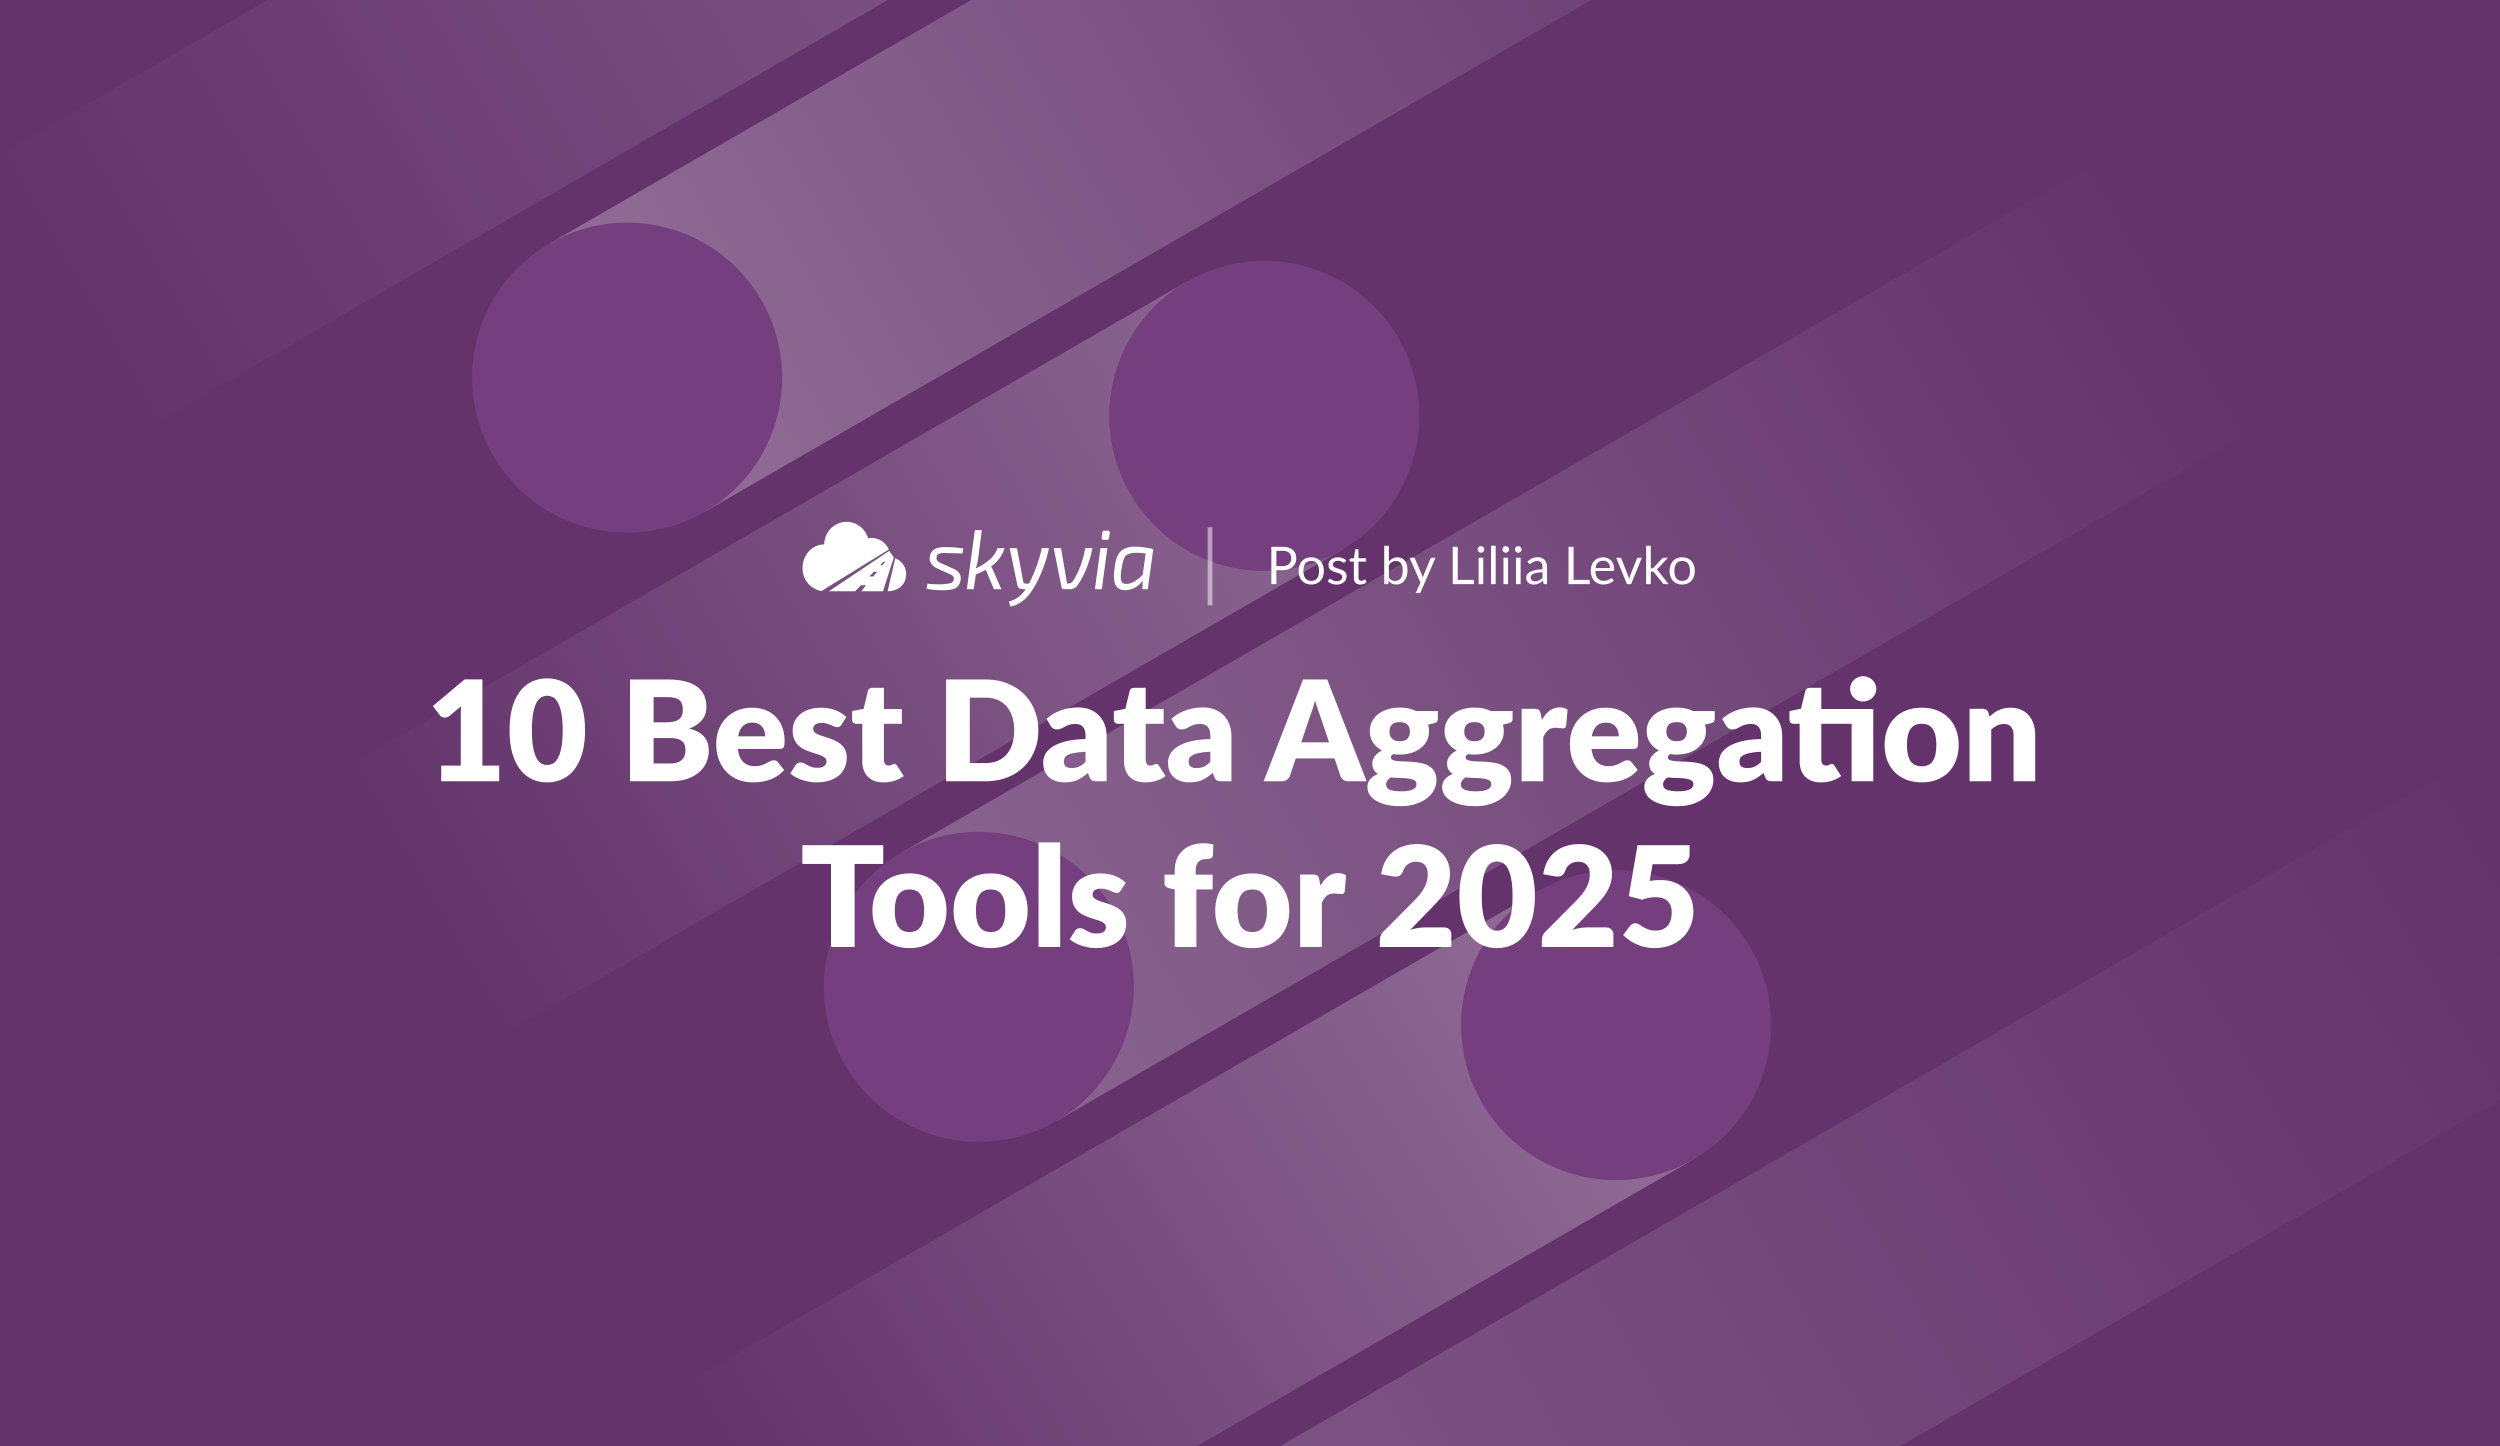 <?xml version="1.0" encoding="UTF-8"?> <svg xmlns="http://www.w3.org/2000/svg" width="2112" height="1222" fill="none"><rect width="100%" height="100%" fill="#808080" stroke="none"/><g clip-path="url(#a)"><path fill="#64336C" d="M0 0h2112v1222H0z"></path><g opacity=".8"><path fill="url(#b)" d="M0 0h261.933v818.542H0z" opacity=".2" transform="scale(-1 1)rotate(-60 -461.41 699.457)"></path></g><path fill="url(#c)" d="M595.292 432.466h261.933v1167.59H595.292z" opacity=".28" transform="rotate(-120 595.292 432.466)"></path><circle cx="529.809" cy="319.045" r="130.967" fill="#753E7E" transform="rotate(-120 529.809 319.045)"></circle><path fill="url(#d)" d="M0 0h261.933v818.542H0z" opacity=".24" transform="scale(-1 1)rotate(-60 -164.286 1214.096)"></path><circle cx="130.967" cy="130.967" r="130.967" fill="#753E7E" transform="scale(-1 1)rotate(-60 -277.706 1279.579)"></circle><path fill="url(#e)" d="M892.422 947.103h261.933v1167.59H892.422z" opacity=".24" transform="rotate(-120 892.422 947.103)"></path><circle cx="826.939" cy="833.683" r="130.967" fill="#753E7E" transform="rotate(-120 826.939 833.683)"></circle><path fill="url(#f)" d="M0 0h261.933v1194.97H0z" opacity=".28" transform="scale(-1 1)rotate(-60 132.828 1728.754)"></path><circle cx="130.967" cy="130.967" r="130.967" fill="#753E7E" transform="scale(-1 1)rotate(-60 19.408 1794.237)"></circle><path fill="url(#g)" d="M1189.53 1461.74h261.933v1167.59H1189.53z" opacity=".16" transform="rotate(-120 1189.53 1461.74)"></path><path fill="#fff" d="M421.705 646.784V660h-48.97v-13.216h16.52v-43.365q0-1.652.059-3.304.06-1.711.177-3.422l-9.794 8.142q-1.297 1.004-2.596 1.239a7.9 7.9 0 0 1-2.36 0 6.4 6.4 0 0 1-2.006-.767q-.884-.59-1.298-1.18l-5.782-7.67 26.786-22.479h15.104v72.806zm72.521-29.795q0 11.269-2.419 19.529t-6.726 13.688q-4.248 5.428-10.148 8.083-5.841 2.655-12.685 2.655t-12.685-2.655q-5.782-2.655-10.03-8.083-4.249-5.428-6.667-13.688-2.36-8.26-2.36-19.529t2.36-19.529q2.418-8.26 6.667-13.688t10.03-8.024q5.84-2.655 12.685-2.655 6.844 0 12.685 2.655 5.9 2.596 10.148 8.024 4.307 5.428 6.726 13.688t2.419 19.529m-18.88 0q0-8.909-1.121-14.573-1.122-5.723-3.009-8.968-1.83-3.245-4.189-4.425-2.361-1.239-4.779-1.239-2.42 0-4.779 1.239-2.301 1.18-4.13 4.425-1.77 3.245-2.891 8.968-1.062 5.664-1.062 14.573 0 8.968 1.062 14.632 1.12 5.664 2.891 8.968 1.829 3.245 4.13 4.484 2.36 1.18 4.779 1.18t4.779-1.18q2.36-1.24 4.189-4.484 1.887-3.304 3.009-8.968 1.12-5.664 1.121-14.632m90.862 27.966q3.953 0 6.431-1.003 2.537-1.003 3.953-2.596a8.7 8.7 0 0 0 1.947-3.599 15.8 15.8 0 0 0 .531-4.071q0-2.36-.649-4.248a6.7 6.7 0 0 0-2.124-3.186q-1.475-1.298-3.953-2.006t-6.254-.708h-13.924v21.417zm-14.042-55.991v21.24h10.384q3.304 0 5.959-.472t4.484-1.652q1.889-1.18 2.832-3.245 1.003-2.065 1.003-5.192 0-3.068-.767-5.074-.767-2.065-2.36-3.304t-4.071-1.77q-2.418-.531-5.782-.531zm11.682-14.927q8.91 0 15.163 1.652 6.255 1.652 10.207 4.661 3.954 3.01 5.723 7.316 1.83 4.307 1.829 9.617 0 2.891-.826 5.605-.825 2.655-2.596 5.015-1.77 2.301-4.543 4.248-2.772 1.947-6.667 3.363 8.496 2.065 12.567 6.667t4.071 11.918q0 5.487-2.124 10.207t-6.254 8.26q-4.071 3.482-10.089 5.487Q574.291 660 566.562 660h-34.338v-85.963zm82.551 48.026q0-2.183-.59-4.248a9.4 9.4 0 0 0-1.829-3.658q-1.239-1.652-3.304-2.655t-5.015-1.003q-5.191 0-8.142 3.009-2.949 2.95-3.894 8.555zm-23.01 10.62q.885 7.67 4.661 11.151 3.777 3.422 9.735 3.422 3.186 0 5.487-.767t4.071-1.711q1.83-.944 3.304-1.711a7.05 7.05 0 0 1 3.186-.767q2.184 0 3.304 1.593l5.31 6.549q-2.832 3.245-6.136 5.31a32.8 32.8 0 0 1-6.726 3.186 35.6 35.6 0 0 1-6.903 1.534 48 48 0 0 1-6.549.472q-6.43 0-12.095-2.065-5.605-2.124-9.853-6.254-4.189-4.13-6.667-10.266-2.418-6.136-2.419-14.278 0-6.136 2.065-11.623 2.124-5.487 6.018-9.617 3.954-4.13 9.499-6.549 5.606-2.42 12.626-2.419 6.078 0 11.092 1.888 5.075 1.889 8.673 5.487 3.659 3.599 5.664 8.85 2.065 5.192 2.065 11.8 0 2.065-.177 3.363t-.649 2.065a2.46 2.46 0 0 1-1.298 1.062q-.767.295-2.006.295zm87.446-20.473q-.709 1.12-1.534 1.593-.767.472-2.006.472a6.8 6.8 0 0 1-2.596-.531q-1.299-.59-2.832-1.239a26 26 0 0 0-3.363-1.18q-1.889-.59-4.307-.59-3.482 0-5.369 1.357-1.83 1.298-1.829 3.658 0 1.712 1.18 2.832 1.238 1.12 3.245 2.006a50 50 0 0 0 4.543 1.593q2.537.767 5.192 1.711 2.654.944 5.192 2.242a18.3 18.3 0 0 1 4.543 3.127q2.005 1.829 3.186 4.484 1.239 2.655 1.239 6.372 0 4.543-1.652 8.378-1.653 3.835-4.956 6.608-3.246 2.773-8.083 4.307-4.78 1.534-11.033 1.534-3.128 0-6.254-.59a44 44 0 0 1-6.077-1.593 35 35 0 0 1-5.369-2.36q-2.478-1.416-4.248-3.009l4.248-6.726q.708-1.18 1.77-1.829 1.12-.708 2.832-.708 1.593 0 2.832.708 1.297.708 2.773 1.534 1.475.826 3.422 1.534 2.006.708 5.015.708 2.124 0 3.599-.413 1.475-.473 2.36-1.239t1.298-1.711a4.8 4.8 0 0 0 .413-1.947q0-1.828-1.239-3.009t-3.245-2.006q-2.007-.885-4.602-1.593a114 114 0 0 1-5.192-1.711 47 47 0 0 1-5.251-2.242 19.2 19.2 0 0 1-4.543-3.363q-2.006-2.065-3.245-5.015t-1.239-7.139q0-3.894 1.475-7.375 1.534-3.54 4.543-6.195t7.552-4.189q4.542-1.593 10.62-1.593 3.303 0 6.372.59 3.126.59 5.841 1.652a26.7 26.7 0 0 1 4.956 2.537q2.241 1.416 3.953 3.127zm35.555 48.734q-4.366 0-7.729-1.239-3.304-1.298-5.605-3.599-2.243-2.36-3.422-5.664t-1.18-7.375v-31.624h-5.192q-1.417 0-2.419-.885-1.003-.944-1.003-2.714v-7.139l9.735-1.888 3.599-14.927q.708-2.832 4.012-2.832h9.558v17.877h15.163v12.508h-15.163v30.385q0 2.124 1.003 3.54 1.062 1.357 3.009 1.357 1.002 0 1.652-.177a9 9 0 0 0 1.18-.472q.53-.295.944-.472a2.34 2.34 0 0 1 1.062-.236q.825 0 1.298.413.531.354 1.062 1.18l5.546 8.673q-3.54 2.655-7.965 4.012a32.3 32.3 0 0 1-9.145 1.298m130.83-43.955q0 9.322-3.245 17.228-3.186 7.846-9.027 13.629-5.84 5.723-14.101 8.968-8.2 3.186-18.231 3.186h-33.394v-85.963h33.394q10.03 0 18.231 3.245 8.26 3.245 14.101 8.968t9.027 13.629q3.245 7.847 3.245 17.11m-20.414 0q0-6.372-1.652-11.505t-4.779-8.673q-3.067-3.598-7.552-5.487-4.483-1.947-10.207-1.947h-13.334v55.283h13.334q5.724 0 10.207-1.888 4.485-1.947 7.552-5.487 3.128-3.599 4.779-8.732 1.653-5.133 1.652-11.564m60.242 18.113q-5.487.236-9.027.944t-5.605 1.77-2.891 2.419a5.9 5.9 0 0 0-.767 2.95q0 3.128 1.711 4.425 1.711 1.239 5.015 1.239 3.54 0 6.195-1.239t5.369-4.012zm-32.922-27.789q5.546-4.897 12.272-7.257 6.784-2.42 14.514-2.419 5.546 0 9.971 1.829 4.484 1.77 7.552 5.015 3.128 3.186 4.779 7.611 1.652 4.425 1.652 9.676V660h-8.378q-2.596 0-3.953-.708-1.298-.708-2.183-2.95l-1.298-3.363a59 59 0 0 1-4.425 3.422 29 29 0 0 1-4.425 2.537 21 21 0 0 1-4.838 1.475q-2.537.531-5.664.531-4.19 0-7.611-1.062-3.421-1.12-5.841-3.245-2.36-2.124-3.658-5.251-1.298-3.186-1.298-7.316 0-3.304 1.652-6.667 1.652-3.421 5.723-6.195 4.071-2.832 10.974-4.72 6.903-1.889 17.405-2.124v-2.596q0-5.369-2.242-7.729-2.183-2.42-6.254-2.419-3.245 0-5.31.708a25 25 0 0 0-3.717 1.593 47 47 0 0 1-3.127 1.593q-1.534.708-3.658.708-1.889 0-3.186-.944a8.2 8.2 0 0 1-2.124-2.242zm83.398 53.631q-4.365 0-7.729-1.239-3.304-1.298-5.605-3.599-2.241-2.36-3.422-5.664-1.18-3.304-1.18-7.375v-31.624h-5.192q-1.416 0-2.419-.885-1.003-.944-1.003-2.714v-7.139l9.735-1.888 3.599-14.927q.708-2.832 4.012-2.832h9.558v17.877h15.163v12.508h-15.163v30.385q0 2.124 1.003 3.54 1.062 1.357 3.009 1.357 1.004 0 1.652-.177a9 9 0 0 0 1.18-.472q.531-.295.944-.472a2.35 2.35 0 0 1 1.062-.236q.827 0 1.298.413.531.354 1.062 1.18l5.546 8.673q-3.54 2.655-7.965 4.012a32.3 32.3 0 0 1-9.145 1.298m54.966-25.842q-5.49.236-9.03.944c-2.36.472-4.23 1.062-5.6 1.77-1.38.708-2.34 1.514-2.9 2.419a5.9 5.9 0 0 0-.76 2.95q0 3.128 1.71 4.425 1.71 1.239 5.01 1.239c2.36 0 4.43-.413 6.2-1.239q2.655-1.239 5.37-4.012zm-32.924-27.789q5.545-4.897 12.274-7.257c4.52-1.613 9.36-2.419 14.51-2.419 3.7 0 7.02.61 9.97 1.829 2.99 1.18 5.51 2.852 7.55 5.015 2.09 2.124 3.68 4.661 4.78 7.611s1.66 6.175 1.66 9.676V660h-8.38q-2.595 0-3.96-.708c-.86-.472-1.59-1.455-2.18-2.95l-1.3-3.363a59 59 0 0 1-4.42 3.422 29 29 0 0 1-4.43 2.537q-2.235 1.003-4.83 1.475c-1.7.354-3.58.531-5.67.531q-4.186 0-7.609-1.062-3.423-1.12-5.841-3.245-2.36-2.124-3.658-5.251-1.298-3.186-1.298-7.316 0-3.304 1.652-6.667 1.652-3.421 5.723-6.195 4.071-2.832 10.971-4.72c4.6-1.259 10.41-1.967 17.41-2.124v-2.596c0-3.579-.75-6.156-2.24-7.729-1.46-1.613-3.54-2.419-6.26-2.419q-3.24 0-5.31.708a25.4 25.4 0 0 0-3.72 1.593 47 47 0 0 1-3.12 1.593c-1.03.472-2.244.708-3.66.708q-1.888 0-3.186-.944a8.2 8.2 0 0 1-2.124-2.242zm133.264 19.824-7.97-23.541a97 97 0 0 1-1.88-5.251q-1.005-3.068-2.01-6.608a92 92 0 0 1-1.89 6.667 97 97 0 0 1-1.89 5.31l-7.9 23.423zM1154.51 660h-15.46c-1.73 0-3.12-.393-4.19-1.18a7.9 7.9 0 0 1-2.41-3.127l-5.08-14.986h-32.68l-5.08 14.986c-.43 1.101-1.22 2.104-2.36 3.009-1.1.865-2.48 1.298-4.13 1.298h-15.57l33.27-85.963h20.42zm27.96-33.807c3.03 0 5.21-.747 6.55-2.242 1.38-1.534 2.06-3.501 2.06-5.9 0-2.478-.68-4.425-2.06-5.841-1.34-1.416-3.52-2.124-6.55-2.124s-5.23.708-6.61 2.124c-1.34 1.416-2 3.363-2 5.841 0 1.18.15 2.262.47 3.245a7.3 7.3 0 0 0 1.59 2.596c.71.708 1.59 1.278 2.66 1.711 1.1.393 2.4.59 3.89.59m14.16 36.049q0-2.183-1.95-3.127-1.95-1.004-5.07-1.416-3.135-.413-7.02-.472c-2.56-.079-5.12-.236-7.67-.472-1.14.787-2.09 1.672-2.83 2.655-.71.944-1.07 2.026-1.07 3.245 0 .865.18 1.652.53 2.36q.6 1.062 2.01 1.829t3.78 1.18c1.61.315 3.64.472 6.07.472 2.64 0 4.8-.157 6.49-.472 1.7-.315 3.03-.747 4.02-1.298 1.02-.551 1.73-1.219 2.12-2.006.39-.747.59-1.573.59-2.478m18.05-61.537v6.667c0 1.023-.29 1.829-.88 2.419-.55.59-1.52 1.042-2.89 1.357l-4.43 1.003c.24.865.42 1.75.53 2.655q.24 1.358.24 2.832 0 4.602-1.95 8.26-1.89 3.658-5.25 6.254c-2.2 1.691-4.82 3.009-7.85 3.953-3.02.905-6.27 1.357-9.73 1.357-.94 0-1.87-.02-2.77-.059-.91-.079-1.79-.197-2.66-.354-1.34.826-2 1.75-2 2.773q0 1.534 1.65 2.242c1.1.433 2.55.747 4.36.944 1.81.157 3.86.275 6.14.354q3.48.059 7.08.413 3.6.296 7.02 1.062c2.32.511 4.39 1.337 6.2 2.478s3.26 2.675 4.36 4.602q1.65 2.832 1.65 7.257c0 2.753-.66 5.448-2 8.083s-3.31 4.976-5.9 7.021c-2.6 2.045-5.78 3.678-9.56 4.897-3.78 1.259-8.1 1.888-12.98 1.888q-7.2 0-12.45-1.357-5.19-1.357-8.67-3.599c-2.28-1.455-3.97-3.147-5.08-5.074q-1.65-2.89-1.65-6.018c0-2.714.79-4.976 2.36-6.785 1.58-1.809 3.78-3.265 6.61-4.366q-2.235-1.357-3.54-3.481c-.87-1.416-1.3-3.245-1.3-5.487 0-.905.16-1.849.47-2.832.32-1.023.81-2.006 1.48-2.95.71-.983 1.57-1.908 2.59-2.773q1.545-1.298 3.66-2.301c-3.18-1.691-5.7-3.914-7.55-6.667-1.85-2.793-2.77-6.038-2.77-9.735 0-3.068.65-5.821 1.94-8.26a18.5 18.5 0 0 1 5.31-6.254c2.29-1.731 4.96-3.048 8.03-3.953 3.07-.944 6.39-1.416 9.97-1.416 5.19 0 9.79.983 13.81 2.95zm30.94 25.488c3.03 0 5.21-.747 6.55-2.242 1.37-1.534 2.06-3.501 2.06-5.9 0-2.478-.69-4.425-2.06-5.841-1.34-1.416-3.52-2.124-6.55-2.124s-5.23.708-6.61 2.124q-2.01 2.124-2.01 5.841 0 1.77.48 3.245a7.3 7.3 0 0 0 1.59 2.596c.71.708 1.59 1.278 2.65 1.711 1.11.393 2.4.59 3.9.59m14.16 36.049q0-2.183-1.95-3.127-1.95-1.004-5.07-1.416-3.135-.413-7.02-.472c-2.56-.079-5.12-.236-7.67-.472-1.14.787-2.09 1.672-2.84 2.655a5.3 5.3 0 0 0-1.06 3.245c0 .865.18 1.652.53 2.36q.6 1.062 2.01 1.829t3.78 1.18c1.61.315 3.63.472 6.07.472 2.64 0 4.8-.157 6.49-.472s3.03-.747 4.01-1.298c1.03-.551 1.73-1.219 2.13-2.006.39-.747.59-1.573.59-2.478m18.05-61.537v6.667c0 1.023-.29 1.829-.88 2.419-.55.59-1.52 1.042-2.89 1.357l-4.43 1.003c.24.865.41 1.75.53 2.655q.24 1.358.24 2.832 0 4.602-1.95 8.26-1.89 3.658-5.25 6.254c-2.2 1.691-4.82 3.009-7.85 3.953-3.03.905-6.27 1.357-9.73 1.357-.95 0-1.87-.02-2.77-.059-.91-.079-1.79-.197-2.66-.354q-2.01 1.239-2.01 2.773c0 1.023.55 1.77 1.66 2.242 1.1.433 2.55.747 4.36.944 1.81.157 3.86.275 6.14.354q3.48.059 7.08.413 3.6.296 7.02 1.062c2.32.511 4.38 1.337 6.19 2.478s3.27 2.675 4.37 4.602q1.65 2.832 1.65 7.257c0 2.753-.67 5.448-2 8.083-1.34 2.635-3.31 4.976-5.9 7.021-2.6 2.045-5.79 3.678-9.56 4.897-3.78 1.259-8.1 1.888-12.98 1.888q-7.2 0-12.45-1.357-5.19-1.357-8.67-3.599c-2.29-1.455-3.98-3.147-5.08-5.074q-1.65-2.89-1.65-6.018c0-2.714.79-4.976 2.36-6.785s3.78-3.265 6.61-4.366q-2.25-1.357-3.54-3.481c-.87-1.416-1.3-3.245-1.3-5.487 0-.905.16-1.849.47-2.832.32-1.023.81-2.006 1.48-2.95.71-.983 1.57-1.908 2.59-2.773q1.545-1.298 3.66-2.301c-3.18-1.691-5.7-3.914-7.55-6.667-1.85-2.793-2.77-6.038-2.77-9.735 0-3.068.65-5.821 1.94-8.26a18.5 18.5 0 0 1 5.31-6.254c2.28-1.731 4.96-3.048 8.03-3.953 3.07-.944 6.39-1.416 9.97-1.416q7.785 0 13.8 2.95zm24.74 7.552c1.89-3.304 4.05-5.9 6.49-7.788 2.48-1.888 5.31-2.832 8.5-2.832q4.125 0 6.72 1.947l-1.18 13.452c-.19.865-.53 1.455-1 1.77q-.645.472-1.83.472c-.31 0-.73-.02-1.24-.059q-.765-.059-1.59-.118a22 22 0 0 0-1.71-.177 11 11 0 0 0-1.54-.118c-2.67 0-4.81.708-6.43 2.124-1.57 1.416-2.91 3.383-4.01 5.9V660h-18.29v-61.183h10.86c.9 0 1.65.079 2.24.236q.945.236 1.53.767c.44.315.75.747.95 1.298.23.551.43 1.219.59 2.006zm64.97 13.806c0-1.455-.2-2.871-.59-4.248a9.6 9.6 0 0 0-1.83-3.658c-.83-1.101-1.93-1.986-3.31-2.655-1.37-.669-3.05-1.003-5.01-1.003-3.46 0-6.18 1.003-8.14 3.009q-2.955 2.95-3.9 8.555zm-23.01 10.62c.59 5.113 2.14 8.83 4.66 11.151 2.51 2.281 5.76 3.422 9.73 3.422q3.195 0 5.49-.767c1.53-.511 2.89-1.082 4.07-1.711q1.83-.944 3.3-1.711a7.1 7.1 0 0 1 3.19-.767q2.19 0 3.3 1.593l5.31 6.549c-1.88 2.163-3.93 3.933-6.13 5.31a33 33 0 0 1-6.73 3.186 35.6 35.6 0 0 1-6.9 1.534c-2.28.315-4.47.472-6.55.472q-6.435 0-12.09-2.065c-3.74-1.416-7.03-3.501-9.86-6.254q-4.185-4.13-6.66-10.266c-1.62-4.091-2.42-8.85-2.42-14.278 0-4.091.68-7.965 2.06-11.623 1.42-3.658 3.42-6.864 6.02-9.617 2.63-2.753 5.8-4.936 9.5-6.549 3.73-1.613 7.94-2.419 12.62-2.419 4.06 0 7.75.629 11.1 1.888q5.07 1.889 8.67 5.487c2.44 2.399 4.33 5.349 5.66 8.85q2.07 5.192 2.07 11.8 0 2.065-.18 3.363c-.12.865-.33 1.554-.65 2.065-.31.511-.75.865-1.3 1.062-.51.197-1.18.295-2 .295zm71.87-6.49c3.02 0 5.21-.747 6.54-2.242q2.07-2.301 2.07-5.9 0-3.717-2.07-5.841c-1.33-1.416-3.52-2.124-6.54-2.124-3.03 0-5.24.708-6.61 2.124q-2.01 2.124-2.01 5.841c0 1.18.16 2.262.47 3.245.36.983.89 1.849 1.6 2.596.7.708 1.59 1.278 2.65 1.711q1.65.59 3.9.59m14.16 36.049q0-2.183-1.95-3.127c-1.3-.669-2.99-1.141-5.08-1.416q-3.12-.413-7.02-.472c-2.55-.079-5.11-.236-7.67-.472-1.14.787-2.08 1.672-2.83 2.655-.71.944-1.06 2.026-1.06 3.245 0 .865.18 1.652.53 2.36q.585 1.062 2.01 1.829c.94.511 2.2.905 3.77 1.18 1.62.315 3.64.472 6.08.472 2.63 0 4.8-.157 6.49-.472s3.03-.747 4.01-1.298q1.53-.826 2.13-2.006c.39-.747.59-1.573.59-2.478m18.05-61.537v6.667c0 1.023-.3 1.829-.89 2.419-.55.59-1.51 1.042-2.89 1.357l-4.42 1.003c.23.865.41 1.75.53 2.655q.24 1.358.24 2.832 0 4.602-1.95 8.26-1.89 3.658-5.25 6.254c-2.21 1.691-4.82 3.009-7.85 3.953-3.03.905-6.27 1.357-9.73 1.357-.95 0-1.87-.02-2.78-.059-.9-.079-1.79-.197-2.65-.354q-2.01 1.239-2.01 2.773t1.65 2.242c1.1.433 2.56.747 4.37.944 1.81.157 3.85.275 6.14.354q3.48.059 7.08.413c2.39.197 4.74.551 7.02 1.062 2.32.511 4.38 1.337 6.19 2.478s3.27 2.675 4.37 4.602q1.65 2.832 1.65 7.257 0 4.13-2.01 8.083c-1.33 2.635-3.3 4.976-5.9 7.021-2.59 2.045-5.78 3.678-9.55 4.897-3.78 1.259-8.11 1.888-12.98 1.888q-7.2 0-12.45-1.357c-3.46-.905-6.36-2.104-8.68-3.599q-3.42-2.183-5.07-5.074t-1.65-6.018c0-2.714.78-4.976 2.36-6.785 1.57-1.809 3.77-3.265 6.61-4.366q-2.25-1.357-3.54-3.481c-.87-1.416-1.3-3.245-1.3-5.487 0-.905.15-1.849.47-2.832.31-1.023.81-2.006 1.47-2.95.71-.983 1.58-1.908 2.6-2.773q1.53-1.298 3.66-2.301c-3.19-1.691-5.7-3.914-7.55-6.667-1.85-2.793-2.78-6.038-2.78-9.735q0-4.602 1.95-8.26a18.5 18.5 0 0 1 5.31-6.254c2.28-1.731 4.96-3.048 8.02-3.953 3.07-.944 6.4-1.416 9.98-1.416q7.785 0 13.8 2.95zm39.19 34.397c-3.65.157-6.66.472-9.02.944q-3.54.708-5.61 1.77c-1.37.708-2.34 1.514-2.89 2.419a5.9 5.9 0 0 0-.77 2.95q0 3.128 1.71 4.425c1.15.826 2.82 1.239 5.02 1.239 2.36 0 4.42-.413 6.19-1.239q2.655-1.239 5.37-4.012zm-32.92-27.789q5.55-4.897 12.27-7.257 6.795-2.42 14.52-2.419c3.7 0 7.02.61 9.97 1.829 2.99 1.18 5.51 2.852 7.55 5.015 2.09 2.124 3.68 4.661 4.78 7.611q1.65 4.425 1.65 9.676V660h-8.38c-1.73 0-3.04-.236-3.95-.708-.86-.472-1.59-1.455-2.18-2.95l-1.3-3.363a57 57 0 0 1-4.43 3.422 29 29 0 0 1-4.42 2.537c-1.49.669-3.11 1.16-4.84 1.475-1.69.354-3.58.531-5.66.531-2.79 0-5.33-.354-7.61-1.062-2.28-.747-4.23-1.829-5.84-3.245q-2.37-2.124-3.66-5.251c-.87-2.124-1.3-4.563-1.3-7.316q0-3.304 1.65-6.667c1.1-2.281 3.01-4.346 5.72-6.195q4.08-2.832 10.98-4.72 6.9-1.889 17.4-2.124v-2.596c0-3.579-.74-6.156-2.24-7.729-1.45-1.613-3.54-2.419-6.25-2.419q-3.255 0-5.31.708a25 25 0 0 0-3.72 1.593c-1.06.59-2.1 1.121-3.13 1.593-1.02.472-2.24.708-3.65.708-1.26 0-2.32-.315-3.19-.944a8.1 8.1 0 0 1-2.12-2.242zM1582.53 660h-18.29v-48.557h-25.61v30.385c0 1.416.34 2.596 1.01 3.54.71.905 1.71 1.357 3.01 1.357.66 0 1.22-.059 1.65-.177a10 10 0 0 0 1.18-.472c.35-.197.67-.354.94-.472.32-.157.67-.236 1.06-.236.55 0 .99.138 1.3.413.36.236.71.629 1.06 1.18l5.55 8.673c-2.36 1.77-5.01 3.107-7.96 4.012q-4.425 1.298-9.15 1.298c-2.91 0-5.49-.413-7.73-1.239-2.2-.865-4.07-2.065-5.6-3.599-1.5-1.573-2.64-3.461-3.43-5.664-.78-2.203-1.18-4.661-1.18-7.375v-31.624h-5.19c-.94 0-1.75-.295-2.42-.885-.67-.629-1-1.534-1-2.714v-7.139l9.74-1.947 3.59-14.868c.48-1.888 1.81-2.832 4.02-2.832h9.55v17.877h43.9zm2.54-77.998a9.9 9.9 0 0 1-.89 4.13 10.9 10.9 0 0 1-2.42 3.422q-1.53 1.416-3.6 2.242c-1.33.551-2.77.826-4.3.826-1.5 0-2.89-.275-4.19-.826a12 12 0 0 1-3.48-2.242 11.4 11.4 0 0 1-2.36-3.422 10.5 10.5 0 0 1-.83-4.13c0-1.455.28-2.832.83-4.13.59-1.337 1.37-2.478 2.36-3.422q1.53-1.475 3.48-2.301c1.3-.59 2.69-.885 4.19-.885 1.53 0 2.97.295 4.3.885a11 11 0 0 1 3.6 2.301c1.03.944 1.83 2.085 2.42 3.422a9.9 9.9 0 0 1 .89 4.13m38.46 15.871c4.64 0 8.87.728 12.68 2.183 3.82 1.455 7.08 3.54 9.8 6.254 2.75 2.714 4.88 6.018 6.37 9.912 1.53 3.855 2.3 8.201 2.3 13.039 0 4.877-.77 9.283-2.3 13.216-1.49 3.894-3.62 7.218-6.37 9.971-2.72 2.714-5.98 4.818-9.8 6.313-3.81 1.455-8.04 2.183-12.68 2.183-4.68 0-8.95-.728-12.8-2.183-3.82-1.495-7.12-3.599-9.92-6.313-2.75-2.753-4.89-6.077-6.43-9.971-1.49-3.933-2.24-8.339-2.24-13.216 0-4.838.75-9.184 2.24-13.039 1.54-3.894 3.68-7.198 6.43-9.912 2.8-2.714 6.1-4.799 9.92-6.254 3.85-1.455 8.12-2.183 12.8-2.183m0 49.501c4.21 0 7.3-1.475 9.26-4.425 2.01-2.989 3.01-7.513 3.01-13.57s-1-10.561-3.01-13.511c-1.96-2.95-5.05-4.425-9.26-4.425-4.33 0-7.49 1.475-9.5 4.425s-3.01 7.454-3.01 13.511 1 10.581 3.01 13.57c2.01 2.95 5.17 4.425 9.5 4.425m57.24-41.949a44 44 0 0 1 3.65-3.068q1.89-1.416 4.02-2.36c1.45-.669 3-1.18 4.66-1.534 1.69-.393 3.52-.59 5.48-.59q5.025 0 8.85 1.77c2.6 1.141 4.78 2.753 6.55 4.838 1.77 2.045 3.11 4.504 4.01 7.375.91 2.832 1.36 5.92 1.36 9.263V660h-18.29v-38.881c0-2.989-.69-5.31-2.06-6.962-1.38-1.691-3.41-2.537-6.08-2.537-2.01 0-3.89.433-5.66 1.298-1.74.826-3.43 1.967-5.08 3.422V660h-18.29v-61.183h11.33c2.28 0 3.78 1.023 4.48 3.068zM746.164 729.849h-24.19V800h-19.942v-70.151h-24.19v-15.812h68.322zm22.268 8.024q6.962 0 12.685 2.183t9.794 6.254q4.13 4.071 6.372 9.912 2.301 5.782 2.301 13.039 0 7.316-2.301 13.216-2.242 5.841-6.372 9.971-4.071 4.07-9.794 6.313-5.723 2.183-12.685 2.183-7.021 0-12.803-2.183-5.723-2.242-9.912-6.313-4.13-4.13-6.431-9.971-2.242-5.9-2.242-13.216 0-7.257 2.242-13.039 2.301-5.841 6.431-9.912 4.19-4.071 9.912-6.254 5.782-2.183 12.803-2.183m0 49.501q6.313 0 9.263-4.425 3.009-4.484 3.009-13.57t-3.009-13.511q-2.95-4.425-9.263-4.425-6.49 0-9.499 4.425t-3.009 13.511 3.009 13.57q3.009 4.425 9.499 4.425m68.565-49.501q6.961 0 12.685 2.183 5.723 2.183 9.794 6.254 4.13 4.071 6.372 9.912 2.301 5.782 2.301 13.039 0 7.316-2.301 13.216-2.243 5.841-6.372 9.971-4.071 4.07-9.794 6.313-5.724 2.183-12.685 2.183-7.022 0-12.803-2.183-5.724-2.242-9.912-6.313-4.13-4.13-6.431-9.971-2.242-5.9-2.242-13.216 0-7.257 2.242-13.039 2.3-5.841 6.431-9.912 4.188-4.071 9.912-6.254 5.781-2.183 12.803-2.183m0 49.501q6.312 0 9.263-4.425 3.009-4.484 3.009-13.57t-3.009-13.511q-2.95-4.425-9.263-4.425-6.49 0-9.499 4.425t-3.009 13.511 3.009 13.57q3.009 4.425 9.499 4.425m58.652-75.697V800h-18.29v-88.323zm51.243 40.533q-.708 1.12-1.534 1.593-.767.472-2.006.472-1.297 0-2.596-.531-1.298-.59-2.832-1.239a25.5 25.5 0 0 0-3.363-1.18q-1.887-.59-4.307-.59-3.48 0-5.369 1.357-1.829 1.298-1.829 3.658 0 1.712 1.18 2.832 1.24 1.12 3.245 2.006a50 50 0 0 0 4.543 1.593 114 114 0 0 1 5.192 1.711 43 43 0 0 1 5.192 2.242 18.3 18.3 0 0 1 4.543 3.127q2.007 1.829 3.186 4.484 1.239 2.655 1.239 6.372 0 4.543-1.652 8.378t-4.956 6.608q-3.244 2.773-8.083 4.307-4.779 1.534-11.033 1.534-3.126 0-6.254-.59a44.4 44.4 0 0 1-6.077-1.593 35 35 0 0 1-5.369-2.36q-2.478-1.416-4.248-3.009l4.248-6.726q.708-1.18 1.77-1.829 1.122-.708 2.832-.708 1.593 0 2.832.708 1.299.708 2.773 1.534 1.476.826 3.422 1.534 2.006.708 5.015.708 2.124 0 3.599-.413 1.475-.473 2.36-1.239t1.298-1.711a4.8 4.8 0 0 0 .413-1.947q0-1.828-1.239-3.009t-3.245-2.006q-2.006-.885-4.602-1.593a114 114 0 0 1-5.192-1.711 47 47 0 0 1-5.251-2.242 19.2 19.2 0 0 1-4.543-3.363q-2.006-2.065-3.245-5.015t-1.239-7.139q0-3.894 1.475-7.375 1.534-3.54 4.543-6.195t7.552-4.189q4.543-1.593 10.62-1.593a33.7 33.7 0 0 1 6.372.59q3.128.59 5.841 1.652a26.6 26.6 0 0 1 4.956 2.537q2.243 1.416 3.953 3.127zm45.52 47.79v-48.616l-4.012-.826q-2.066-.472-3.363-1.475-1.239-1.003-1.239-2.95v-7.198h8.614v-3.481q0-5.251 1.652-9.499 1.71-4.248 4.838-7.257c2.128-2.006 4.698-3.56 7.728-4.661s6.47-1.652 10.33-1.652c1.49 0 2.87.098 4.13.295 1.25.157 2.57.433 3.95.826l-.36 8.909c-.03.629-.19 1.16-.47 1.593-.27.393-.65.728-1.12 1.003q-.645.354-1.41.531a7 7 0 0 1-1.54.177c-1.61 0-3.05.157-4.31.472-1.25.315-2.32.885-3.18 1.711q-1.245 1.18-1.89 3.186c-.43 1.298-.65 2.95-.65 4.956v2.891h14.34v12.508h-13.75V800zm65.608-62.127c4.64 0 8.87.728 12.68 2.183 3.82 1.455 7.08 3.54 9.8 6.254 2.75 2.714 4.87 6.018 6.37 9.912 1.53 3.855 2.3 8.201 2.3 13.039 0 4.877-.77 9.283-2.3 13.216-1.5 3.894-3.62 7.218-6.37 9.971-2.72 2.714-5.98 4.818-9.8 6.313-3.81 1.455-8.04 2.183-12.68 2.183q-7.02 0-12.81-2.183c-3.81-1.495-7.12-3.599-9.91-6.313-2.75-2.753-4.9-6.077-6.43-9.971-1.49-3.933-2.24-8.339-2.24-13.216 0-4.838.75-9.184 2.24-13.039 1.53-3.894 3.68-7.198 6.43-9.912 2.79-2.714 6.1-4.799 9.91-6.254q5.79-2.183 12.81-2.183m0 49.501c4.2 0 7.29-1.475 9.26-4.425 2.01-2.989 3.01-7.513 3.01-13.57s-1-10.561-3.01-13.511c-1.97-2.95-5.06-4.425-9.26-4.425-4.33 0-7.5 1.475-9.5 4.425-2.01 2.95-3.01 7.454-3.01 13.511s1 10.581 3.01 13.57c2 2.95 5.17 4.425 9.5 4.425m57.47-39.117c1.89-3.304 4.05-5.9 6.49-7.788q3.72-2.832 8.49-2.832c2.76 0 5 .649 6.73 1.947l-1.18 13.452c-.2.865-.53 1.455-1 1.77-.44.315-1.04.472-1.83.472-.32 0-.73-.02-1.24-.059q-.765-.059-1.59-.118a22 22 0 0 0-1.71-.177 11 11 0 0 0-1.54-.118c-2.67 0-4.82.708-6.43 2.124-1.57 1.416-2.91 3.383-4.01 5.9V800h-18.29v-61.183h10.85q1.365 0 2.25.236.945.236 1.53.767c.43.315.75.747.94 1.298.24.551.44 1.219.59 2.006zm104.22 35.223c1.97 0 3.53.551 4.67 1.652q1.71 1.593 1.71 4.248V800h-60.42v-5.9c0-1.141.24-2.36.71-3.658s1.3-2.478 2.48-3.54l24.78-24.957c2.12-2.124 3.97-4.15 5.54-6.077 1.58-1.927 2.87-3.815 3.9-5.664 1.02-1.888 1.79-3.756 2.3-5.605.51-1.888.76-3.874.76-5.959 0-3.422-.82-6.038-2.47-7.847-1.62-1.849-4.09-2.773-7.44-2.773q-4.065 0-6.9 2.183-2.775 2.124-3.84 5.31-1.23 3.245-3.24 4.307c-1.34.708-3.25.865-5.72.472l-9.68-1.711q.945-6.43 3.6-11.21c1.81-3.186 4.03-5.841 6.67-7.965 2.67-2.124 5.72-3.697 9.14-4.72 3.42-1.062 7.1-1.593 11.03-1.593 4.25 0 8.07.629 11.45 1.888q5.13 1.829 8.73 5.133t5.49 7.906q1.95 4.543 1.95 10.03c0 3.147-.46 6.057-1.36 8.732a34.4 34.4 0 0 1-3.6 7.67q-2.295 3.599-5.37 7.021c-2 2.242-4.15 4.523-6.43 6.844l-16.81 17.228c2.16-.669 4.3-1.18 6.43-1.534 2.12-.354 4.09-.531 5.9-.531zm76.95-26.491c0 7.513-.81 14.022-2.42 19.529q-2.415 8.26-6.72 13.688c-2.84 3.619-6.22 6.313-10.15 8.083q-5.85 2.655-12.69 2.655c-4.56 0-8.79-.885-12.68-2.655-3.86-1.77-7.2-4.464-10.03-8.083s-5.06-8.181-6.67-13.688c-1.57-5.507-2.36-12.016-2.36-19.529s.79-14.022 2.36-19.529c1.61-5.507 3.84-10.069 6.67-13.688s6.17-6.293 10.03-8.024c3.89-1.77 8.12-2.655 12.68-2.655q6.84 0 12.69 2.655c3.93 1.731 7.31 4.405 10.15 8.024q4.305 5.428 6.72 13.688c1.61 5.507 2.42 12.016 2.42 19.529m-18.88 0c0-5.939-.37-10.797-1.12-14.573-.75-3.815-1.75-6.805-3.01-8.968-1.22-2.163-2.62-3.638-4.19-4.425-1.57-.826-3.17-1.239-4.78-1.239s-3.2.413-4.78 1.239c-1.53.787-2.91 2.262-4.13 4.425-1.18 2.163-2.14 5.153-2.89 8.968-.71 3.776-1.06 8.634-1.06 14.573 0 5.979.35 10.856 1.06 14.632.75 3.776 1.71 6.765 2.89 8.968 1.22 2.163 2.6 3.658 4.13 4.484 1.58.787 3.17 1.18 4.78 1.18s3.21-.393 4.78-1.18c1.57-.826 2.97-2.321 4.19-4.484 1.26-2.203 2.26-5.192 3.01-8.968s1.12-8.653 1.12-14.632m78.83 26.491c1.97 0 3.52.551 4.66 1.652 1.14 1.062 1.72 2.478 1.72 4.248V800h-60.42v-5.9c0-1.141.24-2.36.71-3.658s1.3-2.478 2.48-3.54l24.78-24.957c2.12-2.124 3.97-4.15 5.54-6.077q2.355-2.89 3.9-5.664c1.02-1.888 1.78-3.756 2.3-5.605.51-1.888.76-3.874.76-5.959 0-3.422-.82-6.038-2.47-7.847q-2.43-2.773-7.44-2.773-4.065 0-6.9 2.183-2.775 2.124-3.84 5.31-1.23 3.245-3.24 4.307c-1.34.708-3.25.865-5.72.472l-9.68-1.711q.945-6.43 3.6-11.21c1.81-3.186 4.03-5.841 6.67-7.965 2.67-2.124 5.72-3.697 9.14-4.72 3.42-1.062 7.1-1.593 11.03-1.593 4.25 0 8.07.629 11.45 1.888q5.13 1.829 8.73 5.133t5.49 7.906q1.95 4.543 1.95 10.03c0 3.147-.46 6.057-1.36 8.732a34.4 34.4 0 0 1-3.6 7.67q-2.295 3.599-5.37 7.021a206 206 0 0 1-6.43 6.844l-16.82 17.228a49 49 0 0 1 6.44-1.534c2.12-.354 4.09-.531 5.9-.531zm37.06-39.176a42 42 0 0 1 4.67-.649c1.49-.118 2.95-.177 4.36-.177 4.52 0 8.52.688 11.98 2.065q5.19 2.065 8.73 5.664 3.54 3.54 5.31 8.378 1.83 4.779 1.83 10.266c0 4.602-.83 8.811-2.48 12.626q-2.415 5.664-6.78 9.794c-2.91 2.753-6.4 4.897-10.45 6.431-4.01 1.495-8.41 2.242-13.21 2.242-2.8 0-5.47-.295-8.03-.885a41.5 41.5 0 0 1-7.14-2.36 42.3 42.3 0 0 1-6.13-3.481 42 42 0 0 1-5.13-4.248l5.66-7.552c.59-.787 1.28-1.377 2.06-1.77a5.2 5.2 0 0 1 2.54-.649c1.18 0 2.28.334 3.31 1.003q1.59.944 3.42 2.124c1.26.747 2.71 1.436 4.36 2.065 1.66.629 3.7.944 6.14.944s4.52-.393 6.25-1.18c1.73-.826 3.13-1.927 4.19-3.304 1.1-1.416 1.89-3.048 2.36-4.897.51-1.888.77-3.894.77-6.018q0-6.254-3.54-9.499c-2.36-2.203-5.7-3.304-10.03-3.304-3.86 0-7.63.728-11.33 2.183l-11.33-3.068 7.32-43.011h44.01v7.552c0 1.259-.19 2.399-.59 3.422-.39 1.023-1.02 1.927-1.88 2.714-.83.747-1.93 1.337-3.31 1.77q-2.07.59-4.95.59h-20.54zM712.67 441.031c-9.236 1.292-16.181 9.31-16.377 18.895-10.1 0-18.289 8.855-18.289 19.777-.186 9.717 6.63 18.084 15.965 19.598l56.923-35.088c-3.038-6.926-10.272-10.832-17.54-9.472-2.67-9.185-11.446-15.003-20.682-13.71M848.715 463.054c-2.023 6.322-6.047 11.764-11.428 15.46a40 40 0 0 1 2.007 3.99l6.652 15.246h-6.304l-6.858-16.386a86 86 0 0 1-8.382 3.99l-1.801 12.397h-5.819l6.789-49.871h5.888l-3.117 24.08a43.3 43.3 0 0 1-2.078 8.265 47.5 47.5 0 0 0 11.845-7.552 21.3 21.3 0 0 0 6.581-9.619zM791.956 480.294c-3.991-1.651-7.278-5.21-6.442-9.903.967-7.515 7.943-8.322 14.132-8.192 4.75.066 9.491.423 14.2 1.068l-.762 4.346q-8.52-.284-13.3-.357c-2.638-.128-8.568-.51-8.52 3.563-.69 2.716 2.033 4.211 4.087 5.058l9.421 4.275c4.137 1.539 7.74 4.951 6.719 9.831-.375 3.827-2.829 6.986-6.546 7.766-7.126 1.74-14.942.71-22.132-.214l.692-4.417c6.372.55 13.255.985 19.535-.499 1.439-.422 2.499-1.68 2.701-3.205.55-2.53-1.722-3.69-3.602-4.488-3.409-1.507-6.788-3.091-10.183-4.632M886.158 463.054h-6.096c-2.101 10.574-6.039 20.316-10.667 29.923-1.373 0-4.627.703-4.92-1.355l-5.334-28.568h-6.165l6.513 31.49c.798 3.539 4.227 3.206 6.996 3.206-3.341 5.127-8.223 8.981-14.131 10.329l1.108 4.347c10.983-1.903 17.472-10.953 22.444-20.447a110.7 110.7 0 0 0 10.252-28.925M922.885 463.054c-2.214 10.838-6.093 21.937-12.331 31.063-1.552 2.307-3.868 3.773-6.65 3.633h-5.195c-.97.079-1.827-.646-1.94-1.64l-6.581-33.056h6.166l5.126 29.922c2.027 0 3.662-.206 4.918-2.066 5.375-8.189 8.803-18.172 10.391-27.856zM924.969 497.75h5.818l4.711-34.696h-5.819zM935.844 448.306c1.072-.079 1.895.923 1.663 1.996l-.485 4.059c-.061 1.017-.954 1.805-1.94 1.711h-2.701q-1.94 0-1.732-1.995l.554-3.99c-.01-1.029.872-1.869 1.869-1.781z"></path><path fill="#fff" fill-rule="evenodd" d="M965.007 497.75h4.641l4.642-33.913c-7.553-1.532-20.223-4.337-27.016 1.39-3.997 3.53-5.11 9.665-5.681 14.783-1.132 7.983-1.552 18.594 8.797 18.594q8.521.002 15.032-7.837zm.346-12.184 2.494-18.095c-4.808-.205-13.14-1.734-16.868 2.101q-2.251 2.316-3.498 10.937c-.585 4.412-2.486 12.824 4.087 12.823q6.027 0 13.785-7.766" clip-rule="evenodd"></path><path fill="#fff" d="M749.878 499.486c7.355 0 14.423-4.04 15.545-12.376.909-6.752-2.933-13.227-9.187-15.483z"></path><path fill="#fff" fill-rule="evenodd" d="M731.654 494.43h-4.385l-4.842 5.055h-22.222l50.979-34.089 3.921 5.454-9.149 28.635h-18.3zm2.736-7.409 3.877-4.045 2.7.001-3.202 4.044zm9.09-9.463h2.022l2.376-3.002h-1.521z" clip-rule="evenodd"></path><path fill="#fff" d="M1020.21 445.412h4v66h-4z" opacity=".5"></path><path fill="#fff" d="M1083.33 478.289q1.83 0 3.21-.484c.94-.323 1.73-.77 2.36-1.342a5.6 5.6 0 0 0 1.45-2.09q.48-1.21.48-2.662c0-2.01-.62-3.579-1.87-4.708-1.23-1.13-3.11-1.694-5.63-1.694h-5.06v12.98zm0-16.346q3 0 5.19.704c1.49.454 2.71 1.107 3.68 1.958.97.85 1.68 1.877 2.15 3.08.49 1.202.73 2.544.73 4.026 0 1.466-.26 2.808-.77 4.026a8.55 8.55 0 0 1-2.27 3.146c-.98.88-2.2 1.569-3.67 2.068q-2.175.726-5.04.726h-5.06v11.792h-4.24v-31.526zm24.43 8.888c1.63 0 3.1.271 4.4.814a9.45 9.45 0 0 1 3.35 2.31c.92.997 1.62 2.207 2.11 3.63q.75 2.111.75 4.73 0 2.64-.75 4.752c-.49 1.408-1.19 2.61-2.11 3.608a9.5 9.5 0 0 1-3.35 2.31c-1.3.528-2.77.792-4.4.792q-2.46 0-4.44-.792a9.5 9.5 0 0 1-3.35-2.31q-1.38-1.496-2.13-3.608c-.48-1.408-.73-2.992-.73-4.752 0-1.746.25-3.322.73-4.73q.75-2.135 2.13-3.63a9.45 9.45 0 0 1 3.35-2.31q1.98-.814 4.44-.814m0 19.888c2.2 0 3.84-.734 4.93-2.2 1.08-1.482 1.63-3.542 1.63-6.182 0-2.655-.55-4.723-1.63-6.204-1.09-1.482-2.73-2.222-4.93-2.222-1.11 0-2.09.19-2.92.572q-1.245.571-2.07 1.65-.825 1.077-1.23 2.662c-.27 1.041-.4 2.222-.4 3.542 0 2.64.54 4.7 1.63 6.182 1.1 1.466 2.76 2.2 4.99 2.2m28.55-15.862q-.255.483-.81.484-.33 0-.75-.242c-.28-.162-.62-.338-1.03-.528-.4-.206-.88-.389-1.43-.55q-.84-.264-1.98-.264c-.66 0-1.26.088-1.79.264-.52.161-.98.388-1.36.682-.37.293-.65.638-.86 1.034-.19.381-.28.799-.28 1.254q0 .857.48 1.43.51.571 1.32.99c.54.278 1.16.528 1.85.748.69.205 1.39.432 2.11.682.73.234 1.45.498 2.13.792.69.293 1.31.66 1.85 1.1.55.44.98.982 1.3 1.628q.51.945.51 2.288c0 1.026-.19 1.98-.55 2.86a6.4 6.4 0 0 1-1.63 2.266q-1.08.945-2.64 1.496c-1.04.366-2.25.55-3.61.55-1.55 0-2.96-.25-4.22-.748-1.26-.514-2.34-1.166-3.22-1.958l.93-1.496q.18-.287.42-.44c.16-.103.36-.154.61-.154q.405 0 .84.308.435.307 1.05.682c.43.249.94.476 1.54.682.61.205 1.35.308 2.25.308.76 0 1.43-.096 2-.286.57-.206 1.05-.477 1.43-.814q.57-.507.84-1.166c.19-.44.28-.91.28-1.408 0-.616-.17-1.122-.5-1.518a4 4 0 0 0-1.3-1.034 9.5 9.5 0 0 0-1.87-.748c-.69-.22-1.4-.448-2.14-.682-.71-.235-1.43-.499-2.13-.792-.69-.308-1.3-.69-1.85-1.144a5.4 5.4 0 0 1-1.32-1.672q-.48-1.012-.48-2.442c0-.851.17-1.665.53-2.442.35-.792.86-1.482 1.54-2.068.67-.602 1.5-1.078 2.48-1.43.99-.352 2.11-.528 3.37-.528 1.47 0 2.78.234 3.94.704q1.755.681 3.03 1.892zm12.9 18.964c-1.76 0-3.12-.492-4.07-1.474q-1.41-1.474-1.41-4.246v-13.64h-2.68a.9.9 0 0 1-.6-.198q-.24-.22-.24-.66v-1.562l3.65-.462.91-6.886c.04-.22.13-.396.28-.528.16-.147.37-.22.62-.22h1.98v7.678h6.44v2.838h-6.44v13.376c0 .938.22 1.635.68 2.09.45.454 1.04.682 1.76.682.41 0 .76-.052 1.06-.154.3-.118.57-.242.79-.374s.4-.25.55-.352q.24-.176.42-.176c.2 0 .38.124.55.374l1.14 1.87a7.5 7.5 0 0 1-2.44 1.496c-.96.352-1.94.528-2.95.528m24.12-5.72c.72.968 1.51 1.65 2.36 2.046.86.396 1.81.594 2.83.594 2.1 0 3.71-.741 4.82-2.222 1.12-1.482 1.67-3.689 1.67-6.622 0-2.728-.49-4.73-1.49-6.006q-1.47-1.936-4.23-1.936c-1.27 0-2.39.293-3.34.88-.94.586-1.81 1.415-2.62 2.486zm0-13.706c.94-1.086 2-1.951 3.17-2.596 1.19-.646 2.55-.968 4.09-.968 1.31 0 2.48.249 3.52.748 1.06.498 1.95 1.224 2.69 2.178.73.938 1.29 2.082 1.67 3.432.39 1.349.59 2.867.59 4.554q0 2.705-.66 4.928c-.44 1.481-1.08 2.75-1.91 3.806a8.7 8.7 0 0 1-3.02 2.442c-1.18.572-2.52.858-4 .858q-2.205 0-3.72-.814c-.99-.558-1.87-1.342-2.62-2.354l-.19 2.024q-.18.836-1.02.836h-2.53v-32.406h3.94zm39.36-3.212-12.43 28.864q-.21.44-.51.704-.285.264-.9.264h-2.91l4.07-8.844-9.19-20.988h3.39c.33 0 .6.088.79.264q.3.241.42.55l5.96 14.036c.23.616.43 1.261.59 1.936q.315-1.034.66-1.958l5.79-14.014c.09-.235.23-.426.44-.572q.33-.242.72-.242zm32.45 18.7v3.586h-17.89v-31.526h4.25v27.94zm7.93-18.7v22.286h-3.92v-22.286zm.83-6.996q0 .571-.24 1.078c-.15.322-.35.616-.62.88a2.8 2.8 0 0 1-.9.594c-.34.146-.69.22-1.08.22-.38 0-.74-.074-1.07-.22a2.8 2.8 0 0 1-.86-.594 3.3 3.3 0 0 1-.6-.88 2.8 2.8 0 0 1-.22-1.078c0-.382.08-.741.22-1.078q.225-.528.6-.902c.25-.264.53-.47.86-.616s.69-.22 1.07-.22c.39 0 .74.073 1.08.22q.525.22.9.616c.27.249.47.55.62.902q.24.505.24 1.078m9.65-3.124v32.406h-3.92v-32.406zm10.48 10.12v22.286h-3.91v-22.286zm.84-6.996q0 .571-.24 1.078c-.15.322-.35.616-.62.88a2.8 2.8 0 0 1-.9.594q-.51.22-1.08.22t-1.08-.22a2.9 2.9 0 0 1-.85-.594 3.3 3.3 0 0 1-.6-.88 2.8 2.8 0 0 1-.22-1.078c0-.382.08-.741.22-1.078q.225-.528.6-.902c.25-.264.53-.47.85-.616q.51-.22 1.08-.22t1.08.22q.525.22.9.616c.27.249.47.55.62.902q.24.505.24 1.078m9.74 6.996v22.286h-3.92v-22.286zm.83-6.996q0 .571-.24 1.078c-.15.322-.35.616-.62.88a2.8 2.8 0 0 1-.9.594q-.51.22-1.08.22c-.38 0-.74-.074-1.07-.22a2.8 2.8 0 0 1-.86-.594 3.3 3.3 0 0 1-.6-.88 2.8 2.8 0 0 1-.22-1.078c0-.382.08-.741.22-1.078q.225-.528.6-.902c.25-.264.53-.47.86-.616s.69-.22 1.07-.22q.57 0 1.08.22.525.22.9.616c.27.249.47.55.62.902q.24.505.24 1.078m17.68 19.25q-2.715.087-4.62.44c-1.26.22-2.3.513-3.1.88q-1.2.55-1.74 1.298a2.85 2.85 0 0 0-.53 1.672c0 .586.09 1.092.29 1.518.19.425.44.777.77 1.056.33.264.72.462 1.16.594.46.117.94.176 1.45.176.69 0 1.32-.066 1.9-.198.57-.147 1.1-.352 1.6-.616.51-.264 1-.58 1.45-.946.47-.367.93-.785 1.37-1.254zm-12.65-9.108c1.23-1.188 2.56-2.076 3.98-2.662 1.42-.587 3-.88 4.73-.88 1.25 0 2.35.205 3.32.616.97.41 1.78.982 2.44 1.716q.99 1.1 1.5 2.662t.51 3.432v14.256h-1.74c-.38 0-.68-.059-.88-.176-.21-.132-.37-.382-.49-.748l-.44-2.112c-.58.542-1.16 1.026-1.71 1.452-.56.41-1.15.762-1.76 1.056q-.93.417-1.98.638-1.035.242-2.31.242c-.87 0-1.68-.118-2.44-.352a6 6 0 0 1-2.01-1.1c-.55-.484-1-1.093-1.34-1.826q-.48-1.122-.48-2.64 0-1.32.72-2.53c.49-.822 1.27-1.548 2.36-2.178 1.08-.631 2.5-1.144 4.24-1.54 1.75-.411 3.89-.646 6.43-.704v-1.738c0-1.731-.38-3.036-1.12-3.916-.75-.895-1.85-1.342-3.28-1.342-.97 0-1.78.124-2.44.374-.65.234-1.21.506-1.7.814q-.705.44-1.23.814c-.34.234-.68.352-1.01.352-.27 0-.49-.066-.68-.198-.2-.147-.36-.323-.49-.528zm52.51 15.554v3.586h-17.89v-31.526h4.25v27.94zm17.12-9.988c0-.91-.14-1.738-.4-2.486-.25-.763-.62-1.416-1.12-1.958a4.8 4.8 0 0 0-1.78-1.276q-1.065-.462-2.4-.462-2.82 0-4.47 1.65c-1.08 1.085-1.76 2.596-2.02 4.532zm3.16 10.45a7.6 7.6 0 0 1-1.73 1.54c-.68.425-1.4.777-2.18 1.056-.76.278-1.56.484-2.38.616-.82.146-1.63.22-2.44.22-1.54 0-2.96-.257-4.27-.77a9.6 9.6 0 0 1-3.36-2.288c-.94-1.012-1.68-2.259-2.2-3.74-.53-1.482-.8-3.183-.8-5.104 0-1.555.24-3.007.71-4.356q.72-2.025 2.07-3.498 1.335-1.497 3.27-2.332c1.29-.572 2.75-.858 4.36-.858 1.33 0 2.57.227 3.7.682a8.05 8.05 0 0 1 2.94 1.936c.84.836 1.49 1.877 1.96 3.124.47 1.232.71 2.64.71 4.224 0 .616-.07 1.026-.2 1.232q-.195.308-.75.308h-14.89q.06 2.112.57 3.674c.35 1.041.83 1.914 1.45 2.618.62.689 1.35 1.21 2.2 1.562.85.337 1.8.506 2.86.506.98 0 1.83-.11 2.53-.33.72-.235 1.33-.484 1.85-.748.51-.264.94-.506 1.27-.726.36-.235.66-.352.91-.352.32 0 .57.124.74.374zm23.79-19.162-9.09 22.286h-3.52l-9.08-22.286h3.19c.32 0 .58.08.79.242q.3.242.42.572l5.65 14.344c.18.542.33 1.07.46 1.584.14.513.26 1.026.38 1.54.11-.514.24-1.027.37-1.54s.29-1.042.49-1.584l5.72-14.344c.08-.235.23-.426.44-.572q.3-.242.72-.242zm7.53-10.12v19.074h1.01c.29 0 .54-.037.73-.11.2-.088.42-.257.64-.506l7.04-7.546q.3-.375.63-.572.36-.22.93-.22h3.54l-8.21 8.734c-.39.498-.82.887-1.27 1.166.26.176.5.381.7.616.22.22.43.476.62.77l8.71 11h-3.5c-.34 0-.63-.052-.88-.154-.23-.118-.44-.323-.61-.616l-7.33-9.13q-.33-.462-.66-.594c-.21-.103-.53-.154-.97-.154h-1.12v10.648h-3.94v-32.406zm26.55 9.768c1.63 0 3.1.271 4.4.814a9.45 9.45 0 0 1 3.35 2.31c.92.997 1.62 2.207 2.11 3.63q.75 2.111.75 4.73 0 2.64-.75 4.752c-.49 1.408-1.19 2.61-2.11 3.608a9.5 9.5 0 0 1-3.35 2.31c-1.3.528-2.77.792-4.4.792q-2.46 0-4.44-.792a9.5 9.5 0 0 1-3.35-2.31q-1.38-1.496-2.13-3.608c-.48-1.408-.73-2.992-.73-4.752 0-1.746.25-3.322.73-4.73q.75-2.135 2.13-3.63a9.45 9.45 0 0 1 3.35-2.31q1.98-.814 4.44-.814m0 19.888c2.2 0 3.85-.734 4.93-2.2 1.09-1.482 1.63-3.542 1.63-6.182 0-2.655-.54-4.723-1.63-6.204-1.08-1.482-2.73-2.222-4.93-2.222-1.11 0-2.09.19-2.92.572q-1.23.571-2.07 1.65-.81 1.077-1.23 2.662c-.27 1.041-.4 2.222-.4 3.542 0 2.64.54 4.7 1.63 6.182 1.1 1.466 2.76 2.2 4.99 2.2"></path></g><defs><linearGradient id="b" x1="130.967" x2="130.967" y1="0" y2="818.542" gradientUnits="userSpaceOnUse"><stop stop-color="#fff"></stop><stop offset="1" stop-color="#fff" stop-opacity="0"></stop></linearGradient><linearGradient id="c" x1="726.259" x2="726.259" y1="432.466" y2="1600.06" gradientUnits="userSpaceOnUse"><stop stop-color="#fff"></stop><stop offset="1" stop-color="#fff" stop-opacity="0"></stop></linearGradient><linearGradient id="d" x1="130.967" x2="130.967" y1="0" y2="818.542" gradientUnits="userSpaceOnUse"><stop stop-color="#fff"></stop><stop offset="1" stop-color="#fff" stop-opacity="0"></stop></linearGradient><linearGradient id="e" x1="1023.39" x2="1023.39" y1="947.103" y2="2114.7" gradientUnits="userSpaceOnUse"><stop stop-color="#fff"></stop><stop offset="1" stop-color="#fff" stop-opacity="0"></stop></linearGradient><linearGradient id="f" x1="130.967" x2="106.723" y1="0" y2="826.032" gradientUnits="userSpaceOnUse"><stop stop-color="#fff"></stop><stop offset="1" stop-color="#fff" stop-opacity="0"></stop></linearGradient><linearGradient id="g" x1="1320.5" x2="1320.5" y1="1461.74" y2="2629.33" gradientUnits="userSpaceOnUse"><stop stop-color="#fff"></stop><stop offset="1" stop-color="#fff" stop-opacity="0"></stop></linearGradient><clipPath id="a"><path fill="#fff" d="M0 0h2112v1222H0z"></path></clipPath></defs></svg> 